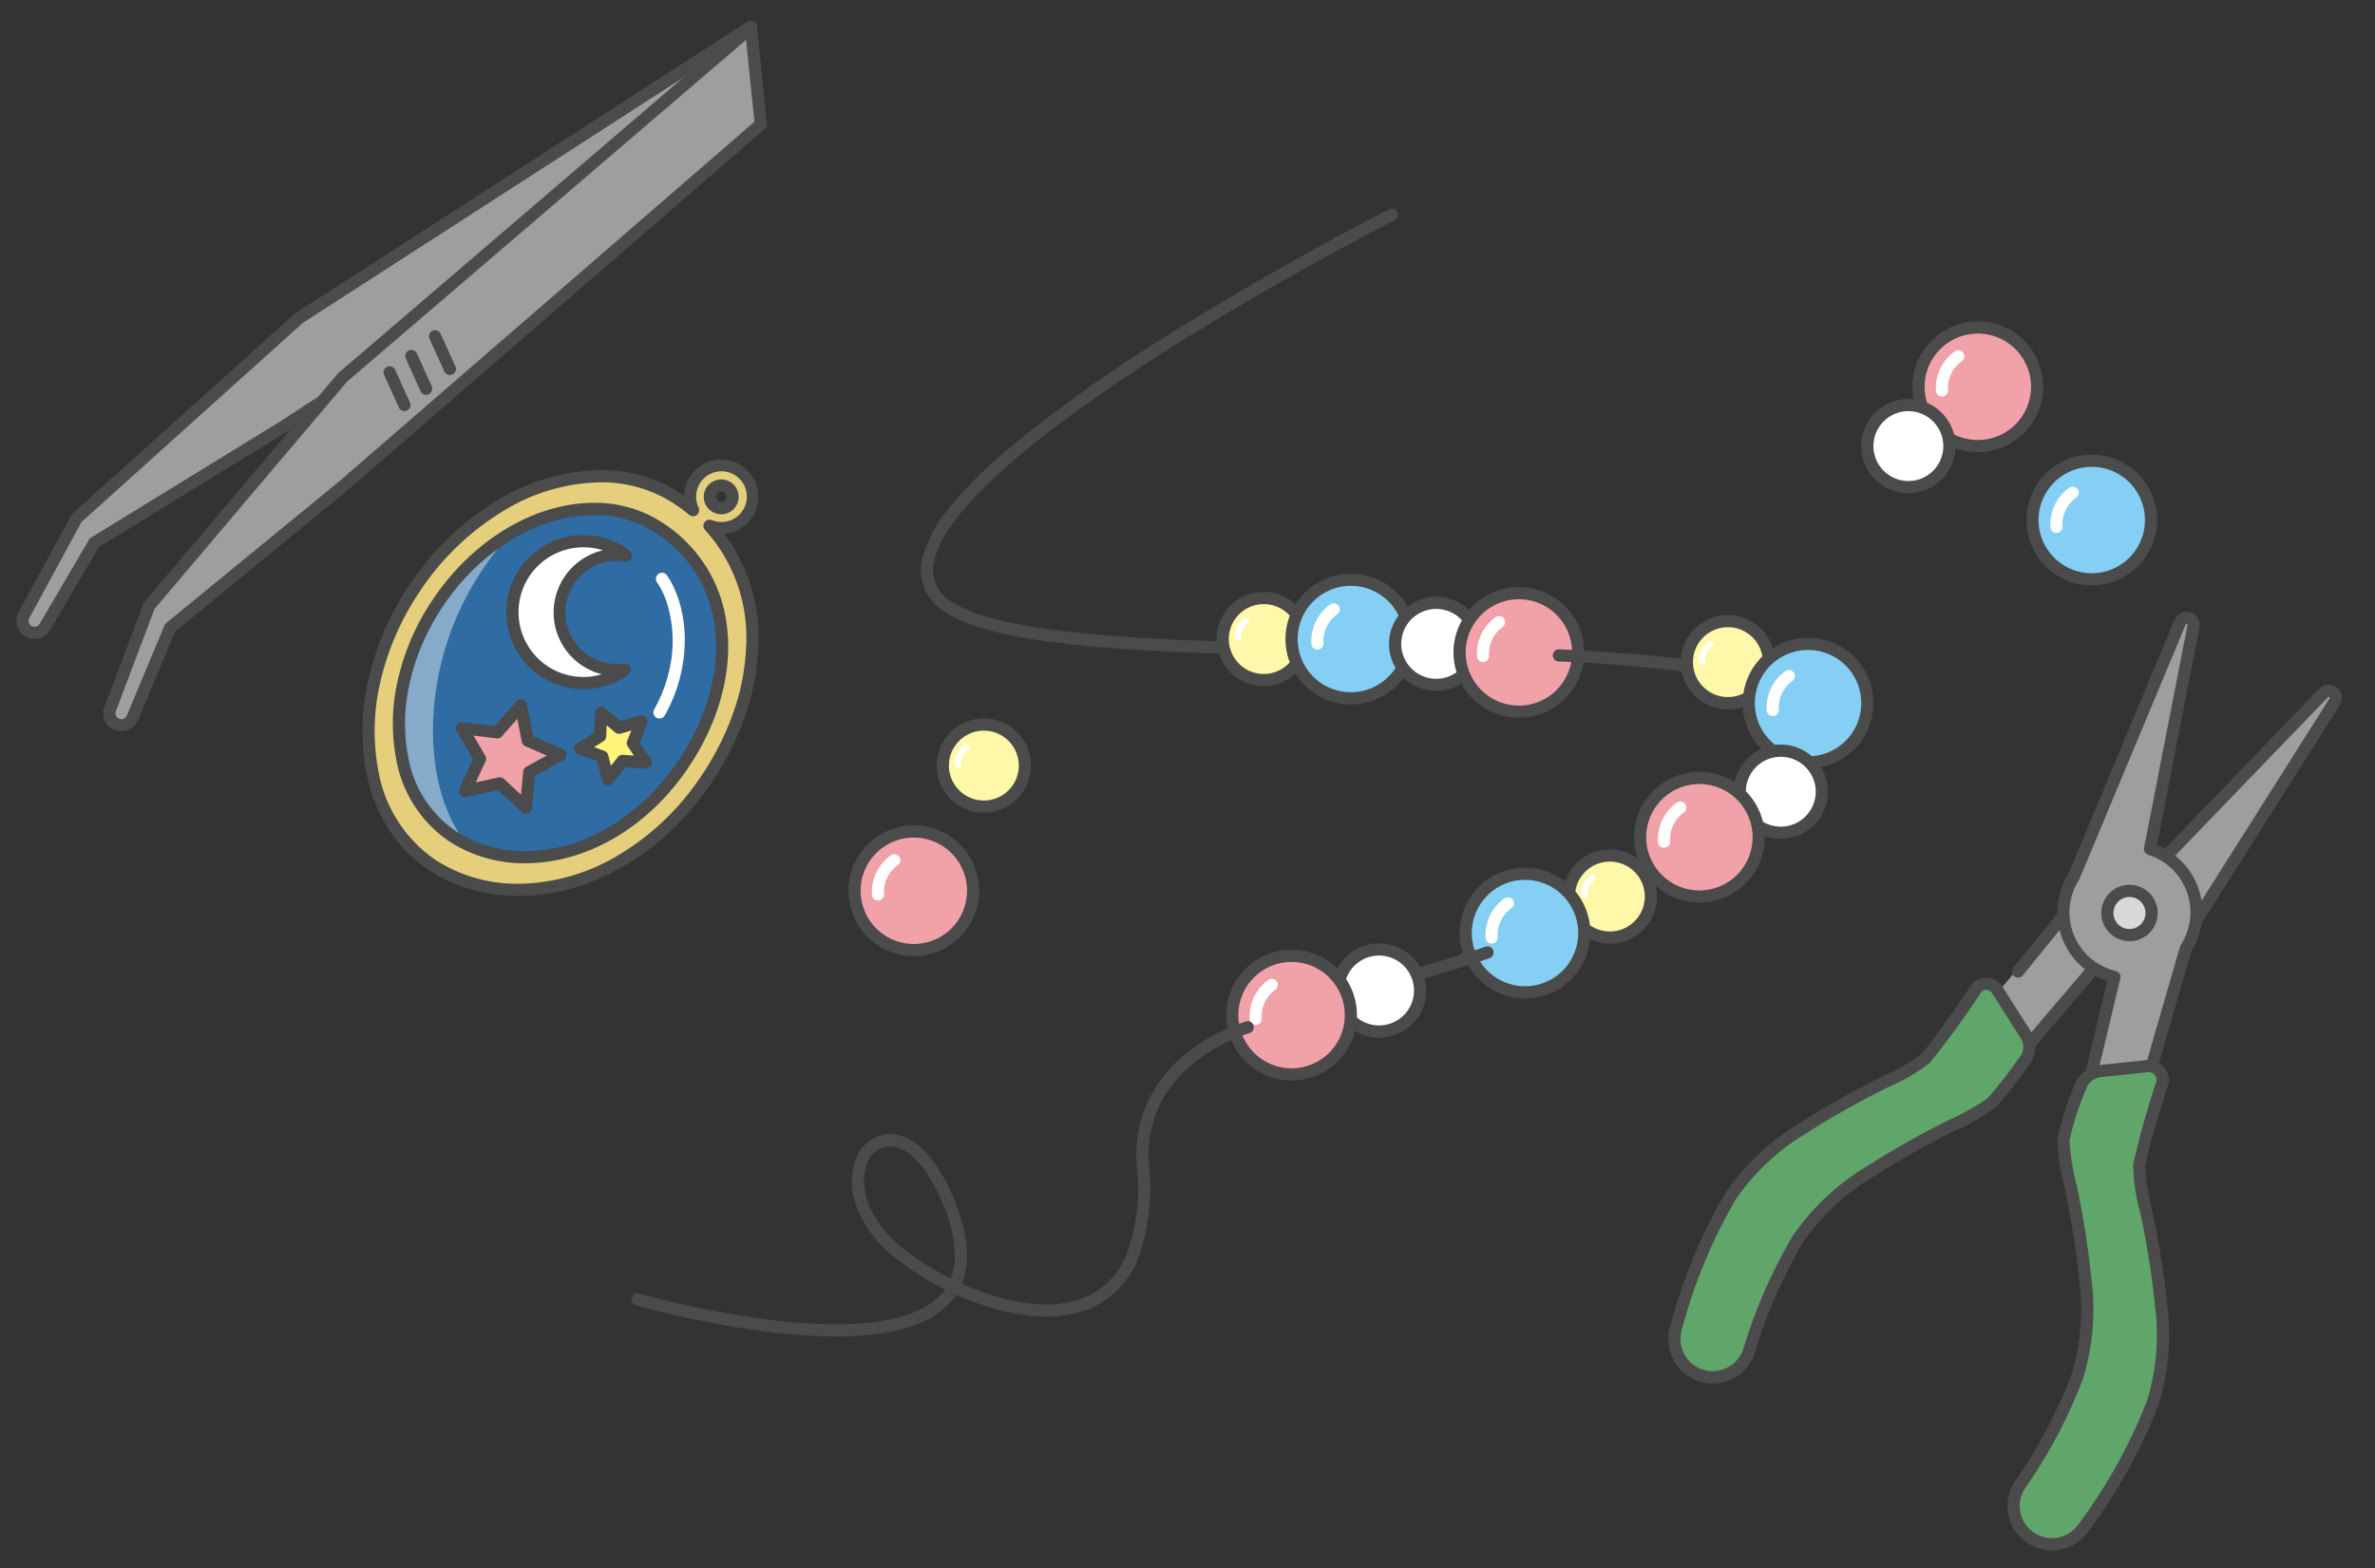 <svg id="グループ_6757" data-name="グループ 6757" xmlns="http://www.w3.org/2000/svg" xmlns:xlink="http://www.w3.org/1999/xlink" width="218" height="144" viewBox="0 0 218 144">
  <rect x="0" y="0" width="218" height="144" fill="#333333" stroke="none"/>
  <defs>
    <clipPath id="clip-path">
      <rect id="長方形_6981" data-name="長方形 6981" width="218" height="144" fill="none"/>
    </clipPath>
    <clipPath id="clip-path-2">
      <rect id="長方形_6980" data-name="長方形 6980" width="218.585" height="144.652" fill="none"/>
    </clipPath>
    <clipPath id="clip-path-3">
      <rect id="長方形_6979" data-name="長方形 6979" width="10.488" height="28.707" transform="translate(36.551 48.863)" fill="none"/>
    </clipPath>
  </defs>
  <g id="グループ_6762" data-name="グループ 6762" clip-path="url(#clip-path)">
    <path id="パス_8427" data-name="パス 8427" d="M193.082,87.379l-6.888,8.094-3.846-3.151,7.486-8.857Z" fill="#9e9e9f"/>
    <path id="パス_8428" data-name="パス 8428" d="M185.313,97.551a.558.558,0,0,1-.355-.127l-3.846-3.151.71-.866,3.421,2.8,6.532-7.675.853.726-6.888,8.094A.559.559,0,0,1,185.313,97.551Z" fill="#4b4b4b"/>
    <line id="線_2838" data-name="線 2838" x1="4.175" y2="5.139" transform="translate(185.238 84.059)" fill="#9e9e9f"/>
    <path id="線_2839" data-name="線 2839" d="M0,5.7a.558.558,0,0,1-.353-.125.56.56,0,0,1-.082-.788L3.74-.353a.56.56,0,0,1,.788-.082A.56.56,0,0,1,4.61.353L.435,5.492A.559.559,0,0,1,0,5.7Z" transform="translate(185.238 84.059)" fill="#4b4b4b"/>
    <g id="グループ_6761" data-name="グループ 6761">
      <g id="グループ_6760" data-name="グループ 6760" clip-path="url(#clip-path-2)">
        <path id="パス_8429" data-name="パス 8429" d="M26.085,39.133l42.541-27.77.3-8.915L27.438,29.213,7.03,47.579,2.2,56.485a1.1,1.1,0,0,0,1.916,1.083l4.543-7.734Z" fill="#9e9e9f"/>
        <path id="パス_8430" data-name="パス 8430" d="M3.164,58.671a1.689,1.689,0,0,1-.667-.14,1.661,1.661,0,0,1-.791-2.313l4.832-8.906a.56.56,0,0,1,.118-.149L27.063,28.8a.56.56,0,0,1,.071-.054L68.624,1.977a.56.56,0,0,1,.863.49l-.3,8.915a.56.56,0,0,1-.254.45L26.391,39.6l-.013.008L9.069,50.238,4.6,57.852A1.669,1.669,0,0,1,3.164,58.671Zm4.312-10.74L2.69,56.752a.54.54,0,0,0,.474.8.544.544,0,0,0,.467-.267L8.174,49.55a.56.56,0,0,1,.19-.194l17.421-10.7L68.076,11.053,68.332,3.5,27.779,29.659Z" fill="#4b4b4b"/>
        <path id="パス_8431" data-name="パス 8431" d="M65.136,48.274c5.608,6.089,5.016,15.67-.541,23.639-6.767,9.7-17.84,12.161-24.91,7.515C32.539,74.733,31.852,63.29,38.065,54s16.969-12.91,24.119-8.223a16.179,16.179,0,0,1,1.434,1.062,2.867,2.867,0,1,1,1.518,1.438M66.2,44.579a1.041,1.041,0,1,0,1.041,1.041A1.041,1.041,0,0,0,66.2,44.579" fill="#e5cf7c"/>
        <path id="パス_8432" data-name="パス 8432" d="M66.2,42.195a3.425,3.425,0,0,1,.295,6.836,15.994,15.994,0,0,1,3.114,10.376A21.667,21.667,0,0,1,68.34,65.9a26.693,26.693,0,0,1-3.286,6.332c-4.379,6.28-10.91,10.029-17.468,10.029A14.877,14.877,0,0,1,39.377,79.9a12.587,12.587,0,0,1-3.745-3.834,15.121,15.121,0,0,1-2-5.1,20.71,20.71,0,0,1,.178-8.539A25.815,25.815,0,0,1,37.6,53.686a25.428,25.428,0,0,1,8.073-7.759A18.672,18.672,0,0,1,55.1,43.166h0a13.244,13.244,0,0,1,7.393,2.139q.146.1.29.195A3.429,3.429,0,0,1,66.2,42.195Zm0,5.729A2.326,2.326,0,1,0,64.125,46.6a.56.56,0,0,1-.864.67,15.512,15.512,0,0,0-1.384-1.025A12.144,12.144,0,0,0,55.1,44.286h0a17.555,17.555,0,0,0-8.853,2.6,24.3,24.3,0,0,0-7.713,7.417A24.7,24.7,0,0,0,34.9,62.672a19.584,19.584,0,0,0-.174,8.073,12.468,12.468,0,0,0,5.262,8.216,13.761,13.761,0,0,0,7.594,2.182,18.174,18.174,0,0,0,8.746-2.372,23.627,23.627,0,0,0,7.8-7.177,25.573,25.573,0,0,0,3.149-6.066,20.55,20.55,0,0,0,1.208-6.157,14.7,14.7,0,0,0-3.769-10.716.56.56,0,0,1,.621-.9A2.294,2.294,0,0,0,66.2,47.924Zm0-3.905a1.6,1.6,0,1,1-1.6,1.6A1.6,1.6,0,0,1,66.2,44.019Zm0,2.082a.481.481,0,1,0-.481-.481A.482.482,0,0,0,66.2,46.1Z" fill="#4b4b4b"/>
        <path id="パス_8433" data-name="パス 8433" d="M60.487,48.452c7.271,4.766,7.413,14.287,2.029,22.007-5.7,8.17-15.02,10.239-20.972,6.328C35.528,72.834,34.949,63.2,40.18,55.375s14.287-10.869,20.307-6.923" fill="#2e6ca3"/>
        <path id="パス_8434" data-name="パス 8434" d="M47.815,64.786,48.443,68l3,1.305L48.584,70.9l-.312,3.26-2.4-2.231-3.2.71,1.381-2.97L42.4,66.844l3.251.4Z" fill="#f1a1a8"/>
        <path id="パス_8435" data-name="パス 8435" d="M47.815,64.226a.56.56,0,0,1,.55.453l.572,2.925,2.734,1.188a.56.56,0,0,1,.049,1l-2.606,1.448L48.83,74.21a.56.56,0,0,1-.939.357l-2.182-2.031-2.91.646a.56.56,0,0,1-.629-.783l1.257-2.7-1.514-2.567a.56.56,0,0,1,.55-.84l2.959.36L47.4,64.416A.56.56,0,0,1,47.815,64.226Zm2.368,5.141-1.963-.853a.56.56,0,0,1-.326-.406l-.41-2.1-1.417,1.6a.56.56,0,0,1-.487.185l-2.125-.259,1.087,1.844a.56.56,0,0,1,.025.521l-.9,1.941,2.089-.464a.56.56,0,0,1,.5.137l1.567,1.458.2-2.13a.56.56,0,0,1,.285-.436Z" fill="#4b4b4b"/>
        <path id="パス_8436" data-name="パス 8436" d="M58.886,66.236l-.795,1.991L59.28,70.01l-2.139-.141-1.329,1.682-.527-2.078-2.01-.744,1.813-1.143.087-2.142,1.647,1.372Z" fill="#fff47a"/>
        <path id="パス_8437" data-name="パス 8437" d="M55.175,64.884a.56.56,0,0,1,.359.13L56.954,66.2l1.78-.5a.56.56,0,0,1,.672.747l-.686,1.718L59.746,69.7a.56.56,0,0,1-.5.869L57.4,70.448,56.251,71.9a.56.56,0,0,1-.982-.21L54.814,69.9l-1.734-.642a.56.56,0,0,1-.1-1l1.564-.986.075-1.848a.56.56,0,0,1,.559-.537Zm1.647,2.492a.56.56,0,0,1-.358-.13l-.775-.646-.041,1.008a.56.56,0,0,1-.261.451l-.853.538.946.35a.56.56,0,0,1,.348.388l.248.978.626-.792a.56.56,0,0,1,.476-.212l1.007.066-.559-.839a.56.56,0,0,1-.054-.518l.374-.937-.972.273A.56.56,0,0,1,56.822,67.376Z" fill="#4b4b4b"/>
        <path id="パス_8438" data-name="パス 8438" d="M56.674,61.528A5.3,5.3,0,1,1,57.452,51a6.512,6.512,0,1,0-.1,10.481,5.288,5.288,0,0,1-.682.049" fill="#fff"/>
        <path id="パス_8439" data-name="パス 8439" d="M53.55,63.275A7.072,7.072,0,1,1,57.788,50.55a.56.56,0,0,1-.419,1,4.66,4.66,0,0,0-.7-.058,4.737,4.737,0,1,0,.61,9.43.56.56,0,0,1,.4,1.009A7.018,7.018,0,0,1,53.55,63.275Zm0-13.024A5.952,5.952,0,1,0,55.238,61.91a5.858,5.858,0,0,1,.1-11.383A5.9,5.9,0,0,0,53.55,50.251Z" fill="#4b4b4b"/>
        <path id="パス_8440" data-name="パス 8440" d="M60.529,65.968a.556.556,0,0,1-.485-.826,13.2,13.2,0,0,0,1.34-3.4,11.848,11.848,0,0,0-.079-6.085,7.619,7.619,0,0,0-.995-2.191A.556.556,0,0,1,61.2,52.8c.107.141,2.595,3.522,1.268,9.2a14.309,14.309,0,0,1-1.451,3.689A.555.555,0,0,1,60.529,65.968Z" fill="#fff"/>
        <g id="グループ_6759" data-name="グループ 6759" opacity="0.42">
          <g id="グループ_6758" data-name="グループ 6758">
            <g id="グループ_6757-2" data-name="グループ 6757" clip-path="url(#clip-path-3)">
              <path id="パス_8441" data-name="パス 8441" d="M47.038,48.863a26.738,26.738,0,0,0-7.272,17.188c-.314,8.1,3.187,11.519,3.187,11.519s-7.963-5.231-6.128-13.714c2.508-11.6,10.213-14.993,10.213-14.993" fill="#fff"/>
            </g>
          </g>
        </g>
        <path id="パス_8442" data-name="パス 8442" d="M54.519,46.168a11.241,11.241,0,0,1,6.275,1.815,12.989,12.989,0,0,1,5.783,8.56c.872,4.515-.441,9.7-3.6,14.236-3.7,5.311-9.228,8.482-14.779,8.482a12.613,12.613,0,0,1-6.959-2.006,11.506,11.506,0,0,1-4.875-7.575,17.526,17.526,0,0,1,.15-7.226,21.824,21.824,0,0,1,3.2-7.391C43.383,49.577,49.056,46.168,54.519,46.168ZM48.2,78.141c5.185,0,10.367-2.992,13.861-8,2.989-4.285,4.235-9.163,3.42-13.383a11.893,11.893,0,0,0-5.3-7.835,10.14,10.14,0,0,0-5.661-1.632,14.69,14.69,0,0,0-7.408,2.18,20.372,20.372,0,0,0-6.465,6.218,20.709,20.709,0,0,0-3.04,7.012,16.4,16.4,0,0,0-.146,6.76,10.412,10.412,0,0,0,4.392,6.861A11.5,11.5,0,0,0,48.2,78.141Z" fill="#4b4b4b"/>
        <path id="パス_8443" data-name="パス 8443" d="M31.435,44.676l38.4-33.264-.9-8.873L31.435,34.665,13.7,55.619,10.111,65.1a1.1,1.1,0,0,0,2.046.813l3.456-8.276Z" fill="#9e9e9f"/>
        <path id="パス_8444" data-name="パス 8444" d="M11.141,67.147h0A1.661,1.661,0,0,1,9.587,64.9l3.585-9.478a.56.56,0,0,1,.1-.164L31.008,34.3a.56.56,0,0,1,.063-.063L68.565,2.114a.56.56,0,0,1,.921.368l.9,8.873a.56.56,0,0,1-.19.48L31.8,45.1l-.012.01L16.076,57.979l-3.4,8.147A1.659,1.659,0,0,1,11.141,67.147Zm3.044-11.24L10.635,65.3a.54.54,0,0,0,.357.71.542.542,0,0,0,.149.021h0a.541.541,0,0,0,.5-.333L15.1,57.418a.56.56,0,0,1,.162-.217L31.074,44.248,69.247,11.179l-.767-7.519-36.647,31.4Z" fill="#4b4b4b"/>
        <line id="線_2840" data-name="線 2840" x2="1.356" y2="2.994" transform="translate(35.766 34.191)" fill="#9e9e9f"/>
        <path id="線_2841" data-name="線 2841" d="M1.356,3.554a.56.56,0,0,1-.51-.329L-.51.231A.56.56,0,0,1-.231-.51.56.56,0,0,1,.51-.231L1.866,2.763a.56.56,0,0,1-.51.791Z" transform="translate(35.766 34.191)" fill="#4b4b4b"/>
        <line id="線_2842" data-name="線 2842" x2="1.356" y2="2.994" transform="translate(37.758 32.694)" fill="#9e9e9f"/>
        <path id="線_2843" data-name="線 2843" d="M1.356,3.554a.56.56,0,0,1-.51-.329L-.51.231A.56.56,0,0,1-.231-.51.56.56,0,0,1,.51-.231L1.866,2.763a.56.56,0,0,1-.51.791Z" transform="translate(37.758 32.694)" fill="#4b4b4b"/>
        <line id="線_2844" data-name="線 2844" x2="1.356" y2="2.994" transform="translate(39.937 30.88)" fill="#9e9e9f"/>
        <path id="線_2845" data-name="線 2845" d="M1.356,3.554a.56.56,0,0,1-.51-.329L-.51.231A.56.56,0,0,1-.231-.51.56.56,0,0,1,.51-.231L1.866,2.763a.56.56,0,0,1-.51.791Z" transform="translate(39.937 30.88)" fill="#4b4b4b"/>
        <path id="パス_8445" data-name="パス 8445" d="M201.551,84.584,214.3,64.426a.649.649,0,0,0-1.016-.8l-14.47,15.005" fill="#9e9e9f"/>
        <path id="パス_8446" data-name="パス 8446" d="M202.024,84.883l-.947-.6,12.748-20.158a.087.087,0,0,0,.01-.075.084.084,0,0,0-.051-.054.088.088,0,0,0-.1.02l-14.47,15.005-.806-.777,14.47-15.005a1.209,1.209,0,0,1,1.893,1.486Z" fill="#4b4b4b"/>
        <path id="パス_8447" data-name="パス 8447" d="M200.639,87.071a6.087,6.087,0,0,0-3.287-9.119l3.986-20.435a.649.649,0,0,0-1.236-.374L190.374,80.46A6.091,6.091,0,0,0,194.08,89.7l-2.466,10.338,5.242.13Z" fill="#9e9e9f"/>
        <path id="パス_8448" data-name="パス 8448" d="M196.856,100.724h-.014l-5.242-.13a.56.56,0,0,1-.531-.69l2.342-9.816a6.6,6.6,0,0,1-1.513-.719,6.673,6.673,0,0,1-2.022-9.169l9.709-23.272a1.209,1.209,0,0,1,2.3.7l-3.894,19.963a6.569,6.569,0,0,1,1.121.575,6.673,6.673,0,0,1,2.04,9.142l-3.761,13.016A.56.56,0,0,1,196.856,100.724Zm-4.537-1.233,4.119.1L200.1,86.916a.56.56,0,0,1,.067-.148,5.527,5.527,0,0,0-2.986-8.282.56.56,0,0,1-.38-.641l3.986-20.435a.088.088,0,0,0-.039-.092.084.084,0,0,0-.047-.015.09.09,0,0,0-.084.056l-9.728,23.317a.559.559,0,0,1-.046.088,5.531,5.531,0,0,0,3.366,8.388.56.56,0,0,1,.414.674Z" fill="#4b4b4b"/>
        <path id="パス_8449" data-name="パス 8449" d="M155.3,125.9a3.507,3.507,0,0,1-1.494-3.859,48.483,48.483,0,0,1,5.057-12.242c4.091-6.665,16.42-11.056,17.832-12.572s4.79-6.591,4.79-6.591a1.228,1.228,0,0,1,1.849.263l2.628,4.136a2.011,2.011,0,0,1-.059,2.248,46.159,46.159,0,0,1-3.041,3.916c-1.412,1.516-13.742,5.907-17.832,12.572A46.064,46.064,0,0,0,160.559,124,3.511,3.511,0,0,1,155.3,125.9Z" fill="#60a66a"/>
        <path id="パス_8450" data-name="パス 8450" d="M157.2,127.028a4.08,4.08,0,0,1-3.934-5.127,49.5,49.5,0,0,1,5.12-12.389,21.757,21.757,0,0,1,6.735-6.354,79.175,79.175,0,0,1,7.727-4.355,20.687,20.687,0,0,0,3.438-1.952c1.366-1.466,4.7-6.469,4.734-6.52l.041-.061.055-.049a1.788,1.788,0,0,1,2.692.383l2.628,4.136a2.562,2.562,0,0,1-.076,2.873,46,46,0,0,1-3.087,3.973,17.352,17.352,0,0,1-3.748,2.186,77.083,77.083,0,0,0-7.618,4.291,20.7,20.7,0,0,0-6.4,6.007,44.557,44.557,0,0,0-4.414,10.093A4.054,4.054,0,0,1,157.2,127.028Zm24.705-36.006a80.906,80.906,0,0,1-4.8,6.592,17.354,17.354,0,0,1-3.748,2.186,77.092,77.092,0,0,0-7.617,4.291,20.706,20.706,0,0,0-6.4,6.007,48.353,48.353,0,0,0-4.993,12.095,2.955,2.955,0,0,0,5.676,1.639,46.984,46.984,0,0,1,4.53-10.347,21.751,21.751,0,0,1,6.735-6.354,79.166,79.166,0,0,1,7.727-4.355,20.684,20.684,0,0,0,3.438-1.952,46.563,46.563,0,0,0,2.995-3.859,1.447,1.447,0,0,0,.042-1.623L182.862,91.2a.665.665,0,0,0-.565-.31A.658.658,0,0,0,181.905,91.022Z" fill="#4b4b4b"/>
        <path id="パス_8451" data-name="パス 8451" d="M187.21,141.6a3.507,3.507,0,0,0,3.951-1.231A48.481,48.481,0,0,0,197.6,128.8c2.673-7.349-1.56-19.733-1.252-21.782s2.174-7.733,2.174-7.733a1.33,1.33,0,0,0-1.468-1.39l-4.267.452a2.177,2.177,0,0,0-1.793,1.352,28.114,28.114,0,0,0-1.593,4.962c-.308,2.049,3.925,14.433,1.252,21.782a46.047,46.047,0,0,1-5.219,9.859A3.512,3.512,0,0,0,187.21,141.6Z" fill="#60a66a"/>
        <path id="パス_8452" data-name="パス 8452" d="M188.344,142.352h0a4.084,4.084,0,0,1-3.871-2.786,4.037,4.037,0,0,1,.5-3.583,45.8,45.8,0,0,0,5.155-9.735,20.7,20.7,0,0,0,.721-8.747,77.08,77.08,0,0,0-1.38-8.633,17.358,17.358,0,0,1-.62-4.293,28.07,28.07,0,0,1,1.627-5.087,2.731,2.731,0,0,1,2.254-1.7l4.267-.452a1.92,1.92,0,0,1,.2-.011,1.9,1.9,0,0,1,1.367.588,1.873,1.873,0,0,1,.518,1.4l0,.075-.023.071c-.019.056-1.855,5.663-2.152,7.642a20.689,20.689,0,0,0,.611,3.905,79.167,79.167,0,0,1,1.4,8.758,21.754,21.754,0,0,1-.784,9.227,49.481,49.481,0,0,1-6.514,11.717A4.079,4.079,0,0,1,188.344,142.352ZM197.2,98.444a.794.794,0,0,0-.083,0l-4.267.452a1.613,1.613,0,0,0-1.332,1,26.071,26.071,0,0,0-1.559,4.837,20.689,20.689,0,0,0,.611,3.905,79.171,79.171,0,0,1,1.4,8.759,21.754,21.754,0,0,1-.784,9.227,45.646,45.646,0,0,1-5.283,9.983,2.952,2.952,0,0,0,1.494,4.459,2.95,2.95,0,0,0,3.321-1.034,48.338,48.338,0,0,0,6.362-11.435,20.7,20.7,0,0,0,.721-8.747,77.084,77.084,0,0,0-1.38-8.633,17.357,17.357,0,0,1-.62-4.293,76.685,76.685,0,0,1,2.169-7.743.771.771,0,0,0-.767-.744Z" fill="#4b4b4b"/>
        <path id="パス_8453" data-name="パス 8453" d="M197.172,84.925a2.028,2.028,0,1,1-.607-2.8,2.028,2.028,0,0,1,.607,2.8" fill="#d8d8d9"/>
        <path id="パス_8454" data-name="パス 8454" d="M195.465,86.415a2.588,2.588,0,1,1,2.178-1.187A2.579,2.579,0,0,1,195.465,86.415Zm0-4.057a1.47,1.47,0,1,0,.794.235A1.463,1.463,0,0,0,195.468,82.358Z" fill="#4b4b4b"/>
        <path id="パス_8455" data-name="パス 8455" d="M118.106,60.151h-.01c-6.9-.127-14.792-.36-20.966-1.131-6.6-.823-10.335-2.122-11.763-4.089a4.486,4.486,0,0,1-.665-3.847,12.655,12.655,0,0,1,2.719-4.816,42.457,42.457,0,0,1,5.251-5.158,130.491,130.491,0,0,1,14.549-10.347c10.192-6.405,20.181-11.5,20.281-11.548a.56.56,0,0,1,.508,1c-.1.05-10.049,5.123-20.2,11.5C94.48,40.1,86.866,46.883,85.791,51.347a3.371,3.371,0,0,0,.483,2.926c1.2,1.652,4.9,2.875,10.995,3.636,6.123.764,13.975,1,20.848,1.122a.56.56,0,0,1-.01,1.12Z" fill="#4b4b4b"/>
        <path id="パス_8456" data-name="パス 8456" d="M119.766,58.673A3.767,3.767,0,1,1,116,54.906a3.768,3.768,0,0,1,3.767,3.767" fill="#fff8a8"/>
        <path id="楕円形_179" data-name="楕円形 179" d="M3.767-.56A4.327,4.327,0,1,1-.56,3.767,4.332,4.332,0,0,1,3.767-.56Zm0,7.534A3.207,3.207,0,1,0,.56,3.767,3.211,3.211,0,0,0,3.767,6.974Z" transform="translate(112.232 54.906)" fill="#4b4b4b"/>
        <path id="パス_8457" data-name="パス 8457" d="M113.642,58.84a.278.278,0,0,1-.276-.249,2.071,2.071,0,0,1,.866-1.825.278.278,0,0,1,.313.459,1.507,1.507,0,0,0-.626,1.307.278.278,0,0,1-.247.306Z" fill="#fff"/>
        <path id="パス_8458" data-name="パス 8458" d="M129.439,58.673A5.443,5.443,0,1,1,124,53.229a5.444,5.444,0,0,1,5.444,5.444" fill="#84cff3"/>
        <path id="パス_8459" data-name="パス 8459" d="M123.995,64.677a6,6,0,1,1,6-6A6.01,6.01,0,0,1,123.995,64.677Zm0-10.888a4.884,4.884,0,1,0,4.884,4.884A4.889,4.889,0,0,0,123.995,53.789Z" fill="#4b4b4b"/>
        <path id="パス_8460" data-name="パス 8460" d="M120.926,59.642a.556.556,0,0,1-.552-.5,4.143,4.143,0,0,1,1.732-3.649.555.555,0,0,1,.627.917,3.018,3.018,0,0,0-1.254,2.616.556.556,0,0,1-.495.61A.562.562,0,0,1,120.926,59.642Z" fill="#fff"/>
        <path id="パス_8461" data-name="パス 8461" d="M135.593,59.118a3.767,3.767,0,1,1-3.767-3.767,3.768,3.768,0,0,1,3.767,3.767" fill="#fff"/>
        <path id="楕円形_180" data-name="楕円形 180" d="M3.767-.56A4.327,4.327,0,1,1-.56,3.767,4.332,4.332,0,0,1,3.767-.56Zm0,7.534A3.207,3.207,0,1,0,.56,3.767,3.211,3.211,0,0,0,3.767,6.974Z" transform="translate(128.059 55.351)" fill="#4b4b4b"/>
        <path id="パス_8462" data-name="パス 8462" d="M144.859,59.9a5.443,5.443,0,1,1-5.444-5.444,5.444,5.444,0,0,1,5.444,5.444" fill="#f1a1a8"/>
        <path id="パス_8463" data-name="パス 8463" d="M139.415,53.9a6,6,0,1,1-6,6A6.011,6.011,0,0,1,139.415,53.9Zm0,10.888a4.884,4.884,0,1,0-4.882-4.884A4.89,4.89,0,0,0,139.415,64.785Z" fill="#4b4b4b"/>
        <path id="パス_8464" data-name="パス 8464" d="M136.125,60.794a.556.556,0,0,1-.552-.5,4.143,4.143,0,0,1,1.732-3.649.556.556,0,0,1,.627.917,3.018,3.018,0,0,0-1.254,2.616.555.555,0,0,1-.495.61A.562.562,0,0,1,136.125,60.794Z" fill="#fff"/>
        <path id="パス_8465" data-name="パス 8465" d="M186.986,35.514a5.443,5.443,0,1,1-5.444-5.444,5.444,5.444,0,0,1,5.444,5.444" fill="#f1a1a8"/>
        <path id="パス_8466" data-name="パス 8466" d="M181.542,29.51a6,6,0,1,1-6,6A6.011,6.011,0,0,1,181.542,29.51Zm0,10.888a4.884,4.884,0,1,0-4.883-4.884A4.89,4.89,0,0,0,181.542,40.4Z" fill="#4b4b4b"/>
        <path id="パス_8467" data-name="パス 8467" d="M178.252,36.408a.556.556,0,0,1-.552-.5,4.143,4.143,0,0,1,1.732-3.649.555.555,0,0,1,.627.917,3.018,3.018,0,0,0-1.254,2.616.556.556,0,0,1-.495.61A.562.562,0,0,1,178.252,36.408Z" fill="#fff"/>
        <path id="パス_8468" data-name="パス 8468" d="M134.537,88.469a.56.56,0,0,1-.193-1.086,150.883,150.883,0,0,0,21.374-9.441,44.5,44.5,0,0,0,8.072-5.559c2.134-1.946,3.366-3.8,3.66-5.5a1.727,1.727,0,0,0-.405-1.435c-1.072-1.337-3.992-2.43-8.679-3.247a128.23,128.23,0,0,0-15.3-1.466.56.56,0,0,1,.054-1.119c14.686.711,22.567,2.342,24.8,5.132a2.825,2.825,0,0,1,.635,2.326c-.338,1.953-1.687,4.017-4.009,6.135a45.59,45.59,0,0,1-8.278,5.708,151.971,151.971,0,0,1-21.537,9.516A.559.559,0,0,1,134.537,88.469Z" fill="#4b4b4b"/>
        <path id="パス_8469" data-name="パス 8469" d="M162.371,60.794a3.767,3.767,0,1,1-3.767-3.767,3.768,3.768,0,0,1,3.767,3.767" fill="#fff8a8"/>
        <path id="楕円形_181" data-name="楕円形 181" d="M3.767-.56A4.327,4.327,0,1,1-.56,3.767,4.332,4.332,0,0,1,3.767-.56Zm0,7.534A3.207,3.207,0,1,0,.56,3.767,3.211,3.211,0,0,0,3.767,6.974Z" transform="translate(154.837 57.027)" fill="#4b4b4b"/>
        <path id="パス_8470" data-name="パス 8470" d="M171.4,64.561a5.443,5.443,0,1,1-5.444-5.444,5.444,5.444,0,0,1,5.444,5.444" fill="#84cff3"/>
        <path id="パス_8471" data-name="パス 8471" d="M165.958,58.557a6,6,0,1,1-6,6A6.011,6.011,0,0,1,165.958,58.557Zm0,10.888a4.884,4.884,0,1,0-4.883-4.884A4.89,4.89,0,0,0,165.958,69.445Z" fill="#4b4b4b"/>
        <path id="パス_8472" data-name="パス 8472" d="M130.35,90.944a3.767,3.767,0,1,1-3.767-3.767,3.768,3.768,0,0,1,3.767,3.767" fill="#fff"/>
        <path id="楕円形_182" data-name="楕円形 182" d="M3.767-.56A4.327,4.327,0,1,1-.56,3.767,4.332,4.332,0,0,1,3.767-.56Zm0,7.534A3.207,3.207,0,1,0,.56,3.767,3.211,3.211,0,0,0,3.767,6.974Z" transform="translate(122.816 87.177)" fill="#4b4b4b"/>
        <path id="パス_8473" data-name="パス 8473" d="M124,93.2a5.444,5.444,0,1,1-5.444-5.444A5.444,5.444,0,0,1,124,93.2" fill="#f1a1a8"/>
        <path id="パス_8474" data-name="パス 8474" d="M118.551,87.2a6,6,0,1,1-6,6A6.011,6.011,0,0,1,118.551,87.2Zm0,10.888a4.884,4.884,0,1,0-4.883-4.884A4.89,4.89,0,0,0,118.551,98.087Z" fill="#4b4b4b"/>
        <path id="パス_8475" data-name="パス 8475" d="M151.535,82.316a3.767,3.767,0,1,1-3.767-3.767,3.768,3.768,0,0,1,3.767,3.767" fill="#fff8a8"/>
        <path id="楕円形_183" data-name="楕円形 183" d="M3.767-.56A4.327,4.327,0,1,1-.56,3.767,4.332,4.332,0,0,1,3.767-.56Zm0,7.534A3.207,3.207,0,1,0,.56,3.767,3.211,3.211,0,0,0,3.767,6.974Z" transform="translate(144.001 78.549)" fill="#4b4b4b"/>
        <path id="パス_8476" data-name="パス 8476" d="M145.424,85.669a5.443,5.443,0,1,1-5.444-5.444,5.444,5.444,0,0,1,5.444,5.444" fill="#84cff3"/>
        <path id="パス_8477" data-name="パス 8477" d="M139.98,79.665a6,6,0,1,1-6,6A6.011,6.011,0,0,1,139.98,79.665Zm0,10.888a4.884,4.884,0,1,0-4.883-4.884A4.89,4.89,0,0,0,139.98,90.553Z" fill="#4b4b4b"/>
        <path id="パス_8478" data-name="パス 8478" d="M167.224,72.692a3.767,3.767,0,1,1-3.767-3.767,3.768,3.768,0,0,1,3.767,3.767" fill="#fff"/>
        <path id="楕円形_184" data-name="楕円形 184" d="M3.767-.56A4.327,4.327,0,1,1-.56,3.767,4.332,4.332,0,0,1,3.767-.56Zm0,7.534A3.207,3.207,0,1,0,.56,3.767,3.211,3.211,0,0,0,3.767,6.974Z" transform="translate(159.69 68.925)" fill="#4b4b4b"/>
        <path id="パス_8479" data-name="パス 8479" d="M161.43,76.872a5.443,5.443,0,1,1-5.444-5.444,5.444,5.444,0,0,1,5.444,5.444" fill="#f1a1a8"/>
        <path id="パス_8480" data-name="パス 8480" d="M155.986,70.868a6,6,0,1,1-6,6A6.011,6.011,0,0,1,155.986,70.868Zm0,10.888a4.884,4.884,0,1,0-4.883-4.884A4.89,4.89,0,0,0,155.986,81.756Z" fill="#4b4b4b"/>
        <path id="パス_8481" data-name="パス 8481" d="M115.261,94.1a.556.556,0,0,1-.552-.5,4.143,4.143,0,0,1,1.732-3.649.556.556,0,0,1,.627.917,3.018,3.018,0,0,0-1.254,2.616.556.556,0,0,1-.495.61A.561.561,0,0,1,115.261,94.1Z" fill="#fff"/>
        <path id="パス_8482" data-name="パス 8482" d="M152.744,77.836a.556.556,0,0,1-.552-.5,4.143,4.143,0,0,1,1.732-3.649.555.555,0,0,1,.627.917,3.018,3.018,0,0,0-1.254,2.616.556.556,0,0,1-.495.61A.563.563,0,0,1,152.744,77.836Z" fill="#fff"/>
        <path id="パス_8483" data-name="パス 8483" d="M162.719,65.744a.556.556,0,0,1-.552-.5A4.143,4.143,0,0,1,163.9,61.6a.556.556,0,0,1,.627.917,3.018,3.018,0,0,0-1.254,2.616.556.556,0,0,1-.495.61A.561.561,0,0,1,162.719,65.744Z" fill="#fff"/>
        <path id="パス_8484" data-name="パス 8484" d="M197.442,47.748A5.444,5.444,0,1,1,192,42.3a5.444,5.444,0,0,1,5.444,5.444" fill="#84cff3"/>
        <path id="パス_8485" data-name="パス 8485" d="M192,41.744a6,6,0,1,1-6,6A6.011,6.011,0,0,1,192,41.744Zm0,10.888a4.884,4.884,0,1,0-4.883-4.884A4.89,4.89,0,0,0,192,52.632Z" fill="#4b4b4b"/>
        <path id="パス_8486" data-name="パス 8486" d="M188.759,48.931a.556.556,0,0,1-.552-.5,4.143,4.143,0,0,1,1.732-3.649.555.555,0,0,1,.627.917,3.018,3.018,0,0,0-1.254,2.616.556.556,0,0,1-.495.61A.562.562,0,0,1,188.759,48.931Z" fill="#fff"/>
        <path id="パス_8487" data-name="パス 8487" d="M136.912,86.638a.556.556,0,0,1-.552-.5,4.143,4.143,0,0,1,1.732-3.649.555.555,0,0,1,.627.917,3.018,3.018,0,0,0-1.254,2.616.556.556,0,0,1-.495.61A.561.561,0,0,1,136.912,86.638Z" fill="#fff"/>
        <path id="パス_8488" data-name="パス 8488" d="M145.433,82.431a.278.278,0,0,1-.276-.249,2.071,2.071,0,0,1,.866-1.825.278.278,0,0,1,.314.459h0a1.508,1.508,0,0,0-.627,1.308.278.278,0,0,1-.247.306Z" fill="#fff"/>
        <path id="パス_8489" data-name="パス 8489" d="M156.246,60.962a.278.278,0,0,1-.276-.249,2.071,2.071,0,0,1,.866-1.825.278.278,0,0,1,.313.459,1.507,1.507,0,0,0-.626,1.307.278.278,0,0,1-.247.306Z" fill="#fff"/>
        <path id="パス_8490" data-name="パス 8490" d="M94.074,70.292a3.767,3.767,0,1,1-3.767-3.767,3.768,3.768,0,0,1,3.767,3.767" fill="#fff8a8"/>
        <path id="楕円形_185" data-name="楕円形 185" d="M3.767-.56A4.327,4.327,0,1,1-.56,3.767,4.332,4.332,0,0,1,3.767-.56Zm0,7.534A3.207,3.207,0,1,0,.56,3.767,3.211,3.211,0,0,0,3.767,6.974Z" transform="translate(86.54 66.525)" fill="#4b4b4b"/>
        <path id="パス_8491" data-name="パス 8491" d="M87.95,70.46a.278.278,0,0,1-.276-.249,2.071,2.071,0,0,1,.866-1.825.278.278,0,0,1,.314.459h0a1.508,1.508,0,0,0-.627,1.308.278.278,0,0,1-.247.306Z" fill="#fff"/>
        <path id="パス_8492" data-name="パス 8492" d="M130.35,89.964a.56.56,0,0,1-.184-1.089c.6-.21,1.611-.516,2.677-.84,1.339-.407,2.724-.828,3.515-1.118a.56.56,0,0,1,.386,1.051c-.82.3-2.221.727-3.575,1.139-1.056.321-2.053.624-2.635.827A.559.559,0,0,1,130.35,89.964Z" fill="#4b4b4b"/>
        <path id="パス_8493" data-name="パス 8493" d="M76.722,122.709a51.273,51.273,0,0,1-6.3-.431,89.52,89.52,0,0,1-12.045-2.429.56.56,0,0,1,.31-1.076,88.306,88.306,0,0,0,11.887,2.395c8.1,1.01,13.578.192,15.836-2.365a4.9,4.9,0,0,0,.333-.421,24.527,24.527,0,0,1-4.945-3.21,10.561,10.561,0,0,1-3.218-4.494,6.273,6.273,0,0,1-.1-4.061,3.453,3.453,0,0,1,3.073-2.491c2.164-.073,4.305,1.985,5.874,5.645,1.415,3.3,1.7,6.014.857,8.1a24.922,24.922,0,0,0,2.651,1.016c4.653,1.473,7.535.821,9.133.015a7.119,7.119,0,0,0,3.379-3.826,18.154,18.154,0,0,0,.9-8.059,11.652,11.652,0,0,1,1.27-6.4,12.755,12.755,0,0,1,3.5-4.075,16.963,16.963,0,0,1,5.279-2.77.56.56,0,0,1,.3,1.078,16.127,16.127,0,0,0-4.922,2.6,11.622,11.622,0,0,0-3.177,3.712,10.554,10.554,0,0,0-1.133,5.774,19.228,19.228,0,0,1-.978,8.564,8.207,8.207,0,0,1-3.911,4.4c-1.784.9-4.963,1.64-9.976.053a26.4,26.4,0,0,1-2.835-1.086,5.922,5.922,0,0,1-.517.678c-1.427,1.616-3.864,2.624-7.243,3A30.083,30.083,0,0,1,76.722,122.709Zm4.946-17.464H81.6a2.333,2.333,0,0,0-2.054,1.742c-.594,1.693-.169,4.63,2.986,7.334a23.646,23.646,0,0,0,4.749,3.069,5.641,5.641,0,0,0,.363-1.877,12.794,12.794,0,0,0-1.237-5.3C85.065,107.094,83.3,105.245,81.668,105.245Z" fill="#4b4b4b"/>
        <path id="パス_8494" data-name="パス 8494" d="M178.936,40.958a3.767,3.767,0,1,1-3.767-3.767,3.768,3.768,0,0,1,3.767,3.767" fill="#fff"/>
        <path id="楕円形_186" data-name="楕円形 186" d="M3.767-.56A4.327,4.327,0,1,1-.56,3.767,4.332,4.332,0,0,1,3.767-.56Zm0,7.534A3.207,3.207,0,1,0,.56,3.767,3.211,3.211,0,0,0,3.767,6.974Z" transform="translate(171.402 37.191)" fill="#4b4b4b"/>
        <path id="パス_8495" data-name="パス 8495" d="M89.322,81.787a5.444,5.444,0,1,1-5.444-5.444,5.444,5.444,0,0,1,5.444,5.444" fill="#f1a1a8"/>
        <path id="パス_8496" data-name="パス 8496" d="M83.878,75.783a6,6,0,1,1-6,6A6.011,6.011,0,0,1,83.878,75.783Zm0,10.888a4.884,4.884,0,1,0-4.883-4.884A4.89,4.89,0,0,0,83.878,86.671Z" fill="#4b4b4b"/>
        <path id="パス_8497" data-name="パス 8497" d="M80.587,82.681a.556.556,0,0,1-.552-.5,4.143,4.143,0,0,1,1.732-3.649.555.555,0,0,1,.627.917,3.018,3.018,0,0,0-1.254,2.616.556.556,0,0,1-.495.61A.561.561,0,0,1,80.587,82.681Z" fill="#fff"/>
      </g>
    </g>
  </g>
</svg>
